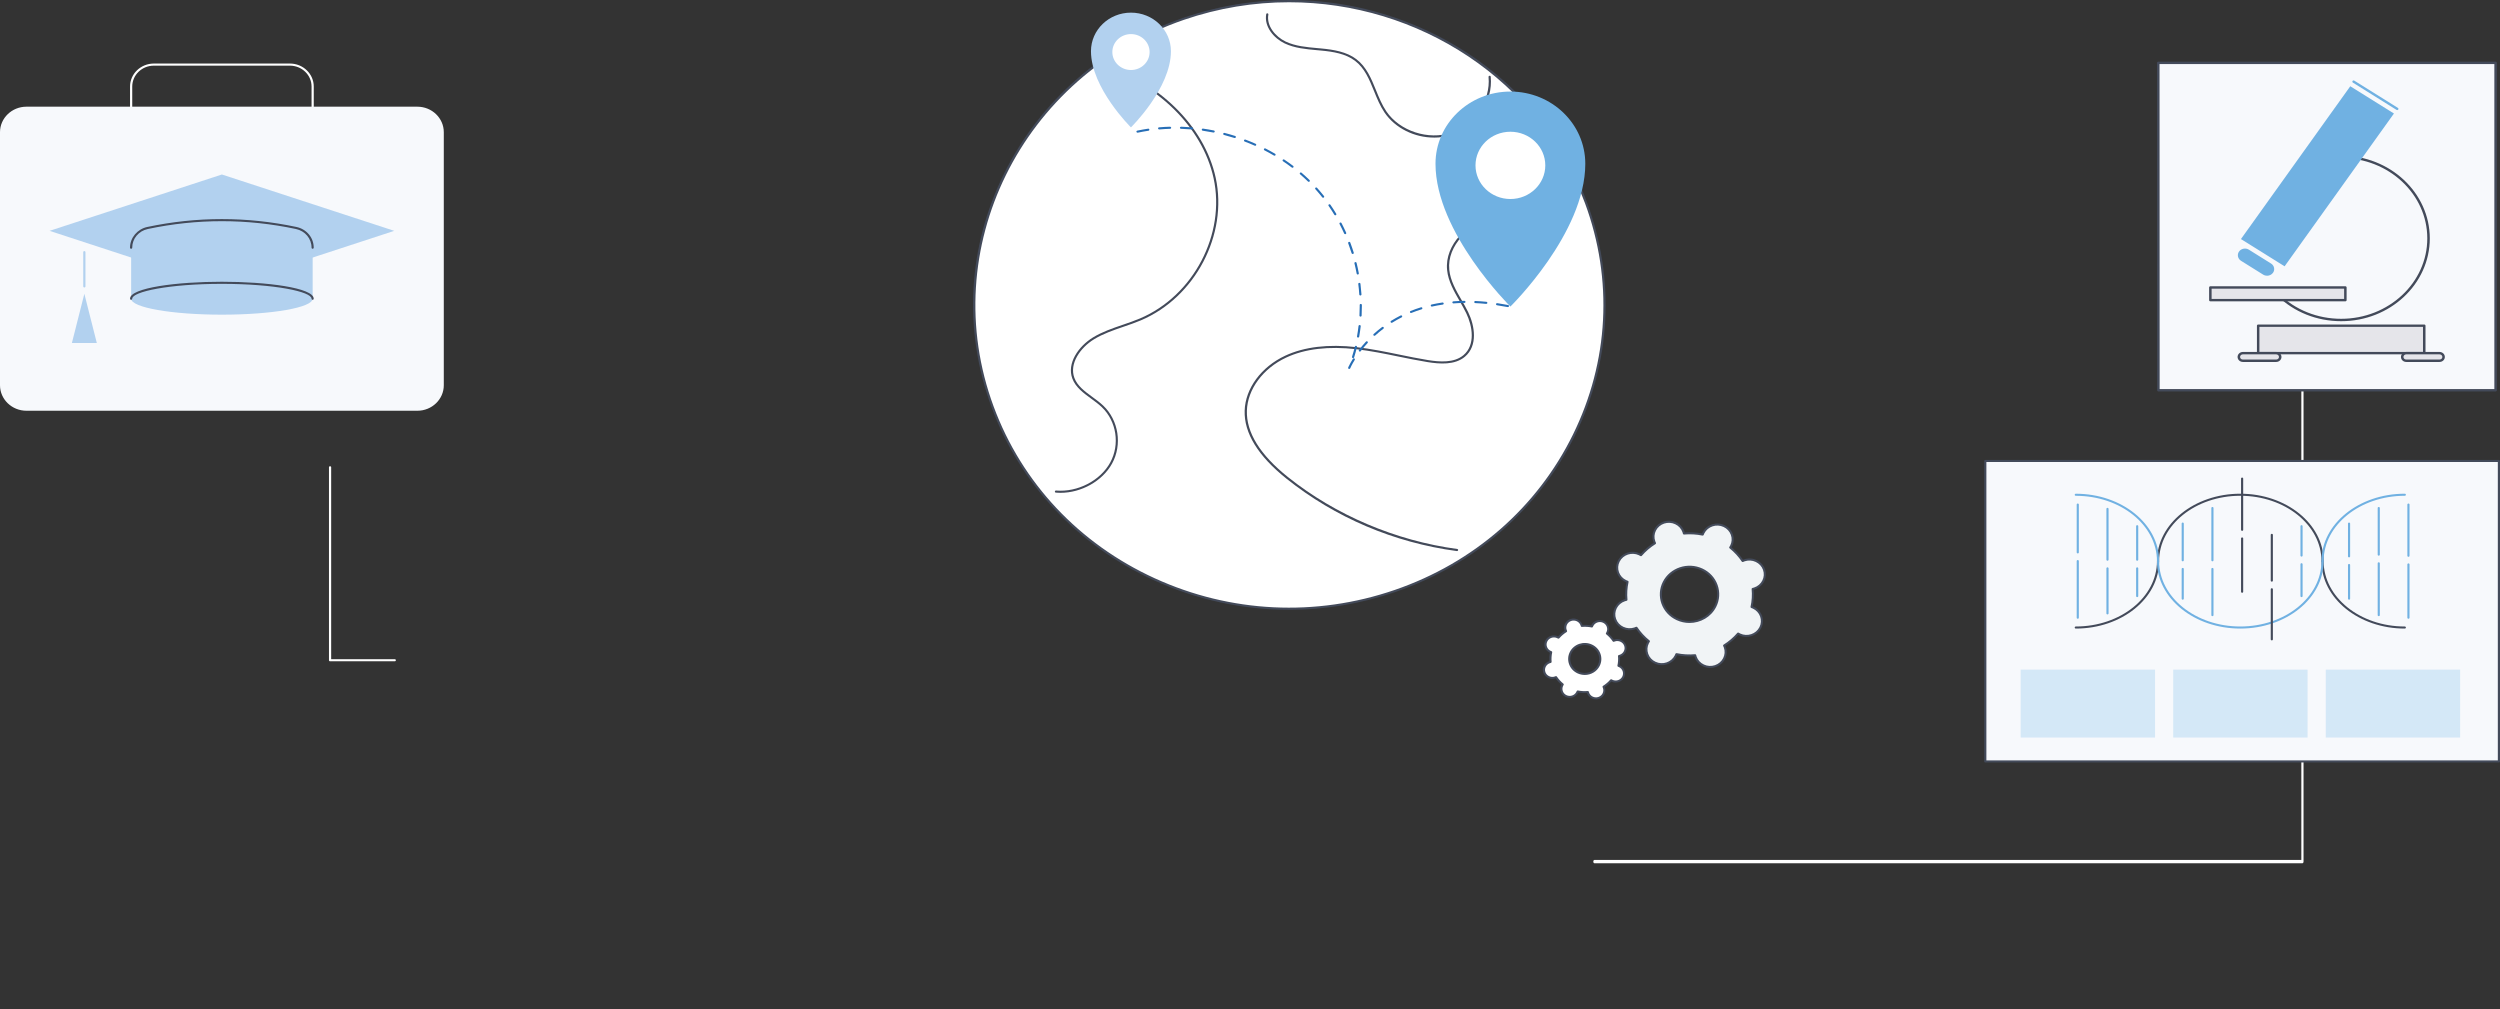<svg xmlns="http://www.w3.org/2000/svg" width="1048" height="423" viewBox="0 0 1048 423" fill="none"><rect x="0" y="0" width="1048" height="423" fill="#333333" stroke="none"/><g clip-path="url(#clip0_244_511)"><path d="M965.181 361.875H668.375C668.119 361.875 667.914 361.569 667.914 361.184C667.914 360.799 668.119 360.493 668.375 360.493H964.72V120.247C964.72 119.862 964.925 119.556 965.181 119.556C965.437 119.556 965.642 119.862 965.642 120.247V361.184C965.642 361.569 965.437 361.875 965.181 361.875Z" fill="white"></path><path d="M131.067 56.97H54.974C54.718 56.97 54.514 56.773 54.514 56.526V36.266C54.514 30.957 58.998 26.635 64.505 26.635H121.536C127.044 26.635 131.528 30.957 131.528 36.266V56.526C131.528 56.773 131.323 56.97 131.067 56.97ZM55.435 56.082H130.607V36.266C130.607 31.441 126.532 27.523 121.536 27.523H64.505C59.499 27.523 55.435 31.451 55.435 36.266V56.082Z" fill="white"></path><path d="M174.954 45.168H11.087C5.218 45.168 0.461 49.754 0.461 55.411V161.497C0.461 167.154 5.218 171.74 11.087 171.74H174.954C180.822 171.74 185.58 167.154 185.58 161.497V55.411C185.58 49.754 180.822 45.168 174.954 45.168Z" fill="#F7F9FC"></path><path d="M174.953 172.184H11.087C4.975 172.184 0 167.388 0 161.497V55.411C0 49.52 4.975 44.724 11.087 44.724H174.953C181.065 44.724 186.04 49.52 186.04 55.411V161.497C186.04 167.388 181.065 172.184 174.953 172.184ZM11.087 45.612C5.477 45.612 0.921 50.013 0.921 55.411V161.497C0.921 166.905 5.487 171.296 11.087 171.296H174.953C180.563 171.296 185.119 166.895 185.119 161.497V55.411C185.119 50.003 180.553 45.612 174.953 45.612H11.087Z" fill="#F7F9FC"></path><path d="M165.269 96.77L93.015 120.405L20.771 96.77L93.015 73.145L165.269 96.77Z" fill="#B2D1EF"></path><path d="M131.068 125.23H54.975V103.836C54.975 99.859 57.851 96.424 61.874 95.576C82.635 91.164 103.407 91.164 124.168 95.576C128.191 96.434 131.068 99.868 131.068 103.836V125.23Z" fill="#B2D1EF"></path><path d="M131.068 104.28C130.812 104.28 130.607 104.082 130.607 103.836C130.607 100.046 127.915 96.819 124.066 96C103.468 91.628 82.574 91.628 61.967 96C58.118 96.819 55.425 100.036 55.425 103.836C55.425 104.082 55.221 104.28 54.965 104.28C54.709 104.28 54.504 104.082 54.504 103.836C54.504 99.691 57.555 96.03 61.762 95.141C82.492 90.74 103.52 90.74 124.25 95.141C128.529 96.049 131.508 99.622 131.508 103.836C131.508 104.082 131.303 104.28 131.047 104.28H131.068Z" fill="#434A5A"></path><path d="M93.016 131.911C114.026 131.911 131.057 128.92 131.057 125.23C131.057 121.54 114.026 118.549 93.016 118.549C72.006 118.549 54.975 121.54 54.975 125.23C54.975 128.92 72.006 131.911 93.016 131.911Z" fill="#B2D1EF"></path><path d="M131.068 125.674C130.812 125.674 130.607 125.477 130.607 125.23C130.607 122.28 115.169 118.993 93.016 118.993C70.863 118.993 55.425 122.28 55.425 125.23C55.425 125.477 55.221 125.674 54.965 125.674C54.709 125.674 54.504 125.477 54.504 125.23C54.504 120.602 74.344 118.105 93.006 118.105C111.668 118.105 131.508 120.602 131.508 125.23C131.508 125.477 131.303 125.674 131.047 125.674H131.068Z" fill="#434A5A"></path><path d="M35.359 120.503C35.103 120.503 34.898 120.306 34.898 120.059V105.701C34.898 105.454 35.103 105.257 35.359 105.257C35.615 105.257 35.82 105.454 35.82 105.701V120.059C35.82 120.306 35.615 120.503 35.359 120.503Z" fill="#B2D1EF"></path><path d="M40.581 143.773H30.139L35.36 123.158L40.581 143.773Z" fill="#B2D1EF"></path><path d="M633.871 217.819C685.444 168.104 685.444 87.5 633.871 37.786C582.299 -11.929 498.683 -11.929 447.111 37.786C395.538 87.5 395.538 168.104 447.111 217.819C498.683 267.534 582.299 267.534 633.871 217.819Z" fill="white"></path><path d="M540.4 255.622C521.01 255.622 501.703 251.467 483.665 243.217C451.684 228.582 427.535 202.826 415.66 170.684C403.785 138.543 405.596 103.865 420.778 73.036C435.96 42.207 462.679 18.928 496.021 7.48C529.364 -3.967 565.337 -2.22 597.318 12.415C629.299 27.049 653.449 52.806 665.324 84.947C677.199 117.089 675.387 151.766 660.205 182.595C645.023 213.424 618.304 236.704 584.962 248.151C570.425 253.145 555.387 255.622 540.4 255.622ZM540.369 0.947C525.74 0.947 510.886 3.316 496.329 8.309C427.975 31.786 392.165 104.487 416.52 170.378C428.313 202.303 452.298 227.882 484.054 242.408C515.81 256.934 551.538 258.681 584.645 247.312C617.762 235.944 644.297 212.822 659.366 182.211C674.435 151.599 676.247 117.158 664.454 85.243C645.29 33.375 594.472 0.947 540.369 0.947Z" fill="#434A5A"></path><path d="M444.59 206.605C443.935 206.605 443.28 206.576 442.624 206.516C442.368 206.497 442.184 206.28 442.205 206.033C442.225 205.786 442.45 205.609 442.706 205.628C451.715 206.408 461.256 201.484 465.402 193.895C469.538 186.336 468.054 176.566 461.87 170.674C460.529 169.391 458.932 168.227 457.397 167.102C454.192 164.763 450.886 162.336 449.524 158.694C447.149 152.319 452.063 145.204 458.144 141.474C462.003 139.105 466.385 137.615 470.623 136.164C473.039 135.336 475.537 134.487 477.902 133.48C500.301 123.977 513.844 98.161 508.736 74.704C504.047 53.201 484.883 34.49 459.895 27.04C459.649 26.97 459.516 26.724 459.587 26.487C459.659 26.25 459.915 26.122 460.161 26.191C485.457 33.74 504.866 52.707 509.627 74.516C514.827 98.368 501.048 124.628 478.26 134.289C475.865 135.306 473.356 136.164 470.92 136.993C466.733 138.424 462.392 139.914 458.625 142.224C452.851 145.766 448.163 152.447 450.374 158.398C451.643 161.793 454.694 164.033 457.929 166.401C459.495 167.546 461.103 168.73 462.495 170.053C468.954 176.211 470.51 186.414 466.19 194.309C462.177 201.641 453.312 206.595 444.569 206.595L444.59 206.605Z" fill="#434A5A"></path><path d="M610.76 231.01C610.76 231.01 610.719 231.01 610.699 231.01C584.409 227.487 559.717 216.987 539.284 200.655C527.368 191.132 521.471 181.549 521.758 172.155C522.034 162.839 528.709 153.789 538.762 149.102C546.757 145.372 556.841 144.168 568.736 145.53C574.705 146.211 580.673 147.434 586.447 148.618C590.419 149.437 594.524 150.276 598.588 150.937C603.461 151.727 609.552 152.201 613.493 148.875C618.581 144.572 617.271 136.678 614.609 131.22C613.78 129.523 612.807 127.826 611.866 126.187C609.521 122.112 607.095 117.908 606.624 113.201C605.539 102.434 615.479 93.118 625.716 90.316C636.445 87.385 647.921 89.487 658.045 91.342C658.291 91.391 658.455 91.618 658.414 91.855C658.363 92.092 658.127 92.25 657.882 92.21C647.86 90.375 636.486 88.293 625.972 91.165C616.104 93.859 606.501 102.809 607.545 113.112C607.996 117.632 610.371 121.766 612.674 125.753C613.626 127.401 614.609 129.109 615.449 130.836C618.254 136.569 619.574 144.908 614.108 149.526C609.88 153.099 603.512 152.615 598.445 151.796C594.36 151.135 590.245 150.286 586.262 149.477C580.509 148.293 574.561 147.079 568.644 146.398C556.933 145.056 547.013 146.23 539.182 149.891C529.436 154.441 522.966 163.184 522.7 172.174C522.423 181.283 528.207 190.628 539.898 199.974C559.912 215.97 585.116 226.678 610.862 230.132C611.118 230.161 611.292 230.388 611.251 230.635C611.221 230.852 611.026 231.02 610.801 231.02L610.76 231.01Z" fill="#434A5A"></path><path d="M601.075 57.671C592.967 57.671 584.88 53.773 580.386 47.151C578.513 44.388 577.223 41.211 575.974 38.141C573.967 33.217 572.073 28.559 567.989 25.47C564.078 22.51 558.827 21.661 553.728 21.188C553.186 21.138 552.643 21.089 552.101 21.04C547.504 20.625 542.754 20.201 538.557 18.217C533.991 16.056 529.855 11.141 530.797 5.941C530.838 5.704 531.084 5.536 531.329 5.586C531.575 5.625 531.749 5.862 531.698 6.099C530.828 10.865 534.697 15.405 538.956 17.428C543 19.342 547.668 19.757 552.183 20.161C552.725 20.21 553.268 20.26 553.81 20.309C559.052 20.803 564.457 21.681 568.552 24.78C572.841 28.016 574.868 33.01 576.823 37.826C578.052 40.855 579.332 43.993 581.154 46.678C586.764 54.947 598.751 58.875 608.426 55.618C618.11 52.362 624.948 42.099 623.996 32.25C623.976 32.003 624.16 31.786 624.416 31.766C624.662 31.747 624.897 31.924 624.918 32.171C625.921 42.572 618.97 53.013 608.743 56.457C606.266 57.296 603.676 57.691 601.086 57.691L601.075 57.671Z" fill="#434A5A"></path><path d="M654.126 74.2C656.918 63.042 649.798 51.815 638.223 49.124C626.648 46.433 615.001 53.297 612.209 64.455C609.417 75.613 616.538 86.84 628.113 89.531C639.688 92.222 651.334 85.358 654.126 74.2Z" fill="white"></path><path d="M601.762 68.645C601.762 97.52 633.159 128.497 633.159 128.497C633.159 128.497 664.557 97.796 664.557 68.645C664.557 51.928 650.501 38.378 633.159 38.378C615.817 38.378 601.762 51.928 601.762 68.645ZM618.53 69.326C618.53 61.539 625.082 55.224 633.159 55.224C641.236 55.224 647.788 61.539 647.788 69.326C647.788 77.112 641.236 83.428 633.159 83.428C625.082 83.428 618.53 77.112 618.53 69.326Z" fill="#70B1E2"></path><path d="M565.593 154.678C565.542 154.678 565.48 154.668 565.429 154.648C565.194 154.559 565.081 154.303 565.163 154.076L565.306 153.711C565.327 153.661 565.358 153.612 565.388 153.572C565.675 152.97 566.238 151.865 567.129 150.414C567.262 150.207 567.538 150.138 567.753 150.257C567.968 150.385 568.04 150.651 567.917 150.859C566.607 152.98 566.013 154.382 566.013 154.391C565.941 154.559 565.767 154.668 565.583 154.668L565.593 154.678ZM567.211 150.118C567.211 150.118 567.118 150.118 567.077 150.099C566.832 150.03 566.699 149.783 566.77 149.546C567.211 148.155 567.61 146.724 567.958 145.303C568.019 145.066 568.265 144.918 568.511 144.977C568.756 145.036 568.91 145.273 568.848 145.51C568.49 146.951 568.091 148.401 567.651 149.812C567.589 150 567.405 150.128 567.211 150.128V150.118ZM570.067 147.395C569.975 147.395 569.872 147.365 569.79 147.306C569.586 147.158 569.545 146.882 569.688 146.684C570.599 145.49 571.582 144.326 572.606 143.211C572.769 143.023 573.066 143.013 573.25 143.171C573.445 143.329 573.455 143.615 573.291 143.793C572.288 144.888 571.316 146.033 570.425 147.207C570.333 147.326 570.2 147.385 570.056 147.385L570.067 147.395ZM569.319 141.513C569.319 141.513 569.268 141.513 569.237 141.513C568.992 141.474 568.818 141.247 568.859 141C569.115 139.569 569.33 138.099 569.493 136.648C569.524 136.401 569.76 136.234 570.005 136.253C570.261 136.283 570.435 136.5 570.415 136.747C570.241 138.217 570.026 139.707 569.77 141.158C569.729 141.375 569.534 141.523 569.319 141.523V141.513ZM576.158 140.773C576.035 140.773 575.912 140.724 575.82 140.635C575.646 140.457 575.656 140.181 575.84 140.013C576.956 138.997 578.144 138.02 579.352 137.102C579.546 136.954 579.843 136.984 579.997 137.181C580.15 137.368 580.12 137.655 579.915 137.803C578.727 138.701 577.56 139.658 576.465 140.664C576.373 140.743 576.26 140.783 576.148 140.783L576.158 140.773ZM583.385 135.326C583.232 135.326 583.088 135.257 582.996 135.118C582.863 134.911 582.925 134.635 583.129 134.507C584.419 133.707 585.771 132.947 587.132 132.257C587.357 132.148 587.634 132.227 587.757 132.444C587.869 132.661 587.787 132.928 587.562 133.046C586.221 133.727 584.9 134.467 583.631 135.257C583.559 135.306 583.467 135.326 583.385 135.326ZM570.333 132.72H570.312C570.056 132.711 569.862 132.503 569.882 132.257C569.954 130.964 569.985 129.651 569.985 128.349V127.855C569.985 127.609 570.19 127.411 570.435 127.411C570.691 127.411 570.896 127.609 570.896 127.855V128.349C570.896 129.661 570.865 130.993 570.794 132.306C570.783 132.543 570.579 132.73 570.333 132.73V132.72ZM591.503 131.22C591.319 131.22 591.155 131.122 591.084 130.944C590.981 130.717 591.094 130.461 591.329 130.362C592.742 129.799 594.196 129.276 595.67 128.822C595.905 128.743 596.172 128.872 596.243 129.109C596.315 129.345 596.182 129.592 595.946 129.661C594.503 130.105 593.059 130.618 591.677 131.171C591.616 131.191 591.565 131.201 591.503 131.201V131.22ZM632.124 128.734C632.124 128.734 632.063 128.734 632.032 128.734C630.527 128.437 629.012 128.181 627.528 127.964C627.282 127.924 627.108 127.697 627.139 127.461C627.17 127.224 627.405 127.056 627.661 127.086C629.156 127.303 630.681 127.569 632.206 127.865C632.452 127.914 632.616 128.151 632.565 128.388C632.524 128.595 632.329 128.743 632.114 128.743L632.124 128.734ZM600.236 128.526C600.031 128.526 599.836 128.388 599.785 128.181C599.724 127.944 599.877 127.707 600.133 127.648C601.607 127.322 603.143 127.036 604.668 126.809C604.914 126.77 605.149 126.937 605.19 127.184C605.231 127.421 605.057 127.648 604.801 127.687C603.286 127.905 601.781 128.181 600.328 128.507C600.297 128.507 600.256 128.516 600.225 128.516L600.236 128.526ZM623.054 127.391C623.054 127.391 623.024 127.391 623.003 127.391C621.468 127.243 619.942 127.125 618.448 127.066C618.192 127.056 617.997 126.849 618.007 126.602C618.018 126.355 618.233 126.158 618.489 126.178C619.993 126.247 621.549 126.355 623.095 126.513C623.351 126.543 623.535 126.76 623.505 126.997C623.484 127.224 623.28 127.391 623.044 127.391H623.054ZM609.296 127.194C609.06 127.194 608.855 127.016 608.835 126.789C608.814 126.543 608.999 126.336 609.255 126.316C610.759 126.197 612.316 126.128 613.872 126.109C614.117 126.109 614.332 126.306 614.332 126.543C614.332 126.789 614.138 126.987 613.882 126.987C612.346 127.007 610.821 127.076 609.326 127.184C609.316 127.184 609.306 127.184 609.285 127.184L609.296 127.194ZM570.271 123.868C570.036 123.868 569.831 123.691 569.811 123.454C569.719 121.993 569.575 120.523 569.391 119.072C569.36 118.826 569.545 118.609 569.79 118.579C570.046 118.549 570.271 118.727 570.302 118.964C570.486 120.434 570.63 121.924 570.732 123.395C570.753 123.641 570.558 123.849 570.302 123.868C570.292 123.868 570.282 123.868 570.271 123.868ZM569.166 115.086C568.951 115.086 568.756 114.937 568.715 114.72C568.449 113.28 568.132 111.829 567.784 110.408C567.722 110.171 567.876 109.934 568.122 109.875C568.367 109.816 568.613 109.964 568.674 110.201C569.033 111.632 569.35 113.102 569.616 114.562C569.657 114.799 569.493 115.036 569.248 115.076C569.217 115.076 569.197 115.076 569.166 115.076V115.086ZM567.037 106.47C566.842 106.47 566.658 106.342 566.596 106.155C566.156 104.753 565.675 103.352 565.163 101.98C565.081 101.753 565.204 101.497 565.44 101.408C565.675 101.319 565.941 101.447 566.033 101.674C566.555 103.066 567.047 104.487 567.487 105.898C567.559 106.135 567.425 106.382 567.18 106.451C567.139 106.461 567.088 106.47 567.047 106.47H567.037ZM563.894 98.161C563.72 98.161 563.546 98.062 563.474 97.895C562.87 96.553 562.225 95.21 561.539 93.908C561.427 93.691 561.519 93.424 561.744 93.316C561.969 93.207 562.246 93.296 562.358 93.513C563.044 94.826 563.699 96.188 564.313 97.549C564.416 97.776 564.313 98.033 564.078 98.132C564.017 98.151 563.955 98.171 563.894 98.171V98.161ZM559.758 90.257C559.604 90.257 559.451 90.178 559.359 90.04C558.591 88.776 557.782 87.513 556.943 86.309C556.799 86.102 556.861 85.835 557.065 85.697C557.28 85.559 557.557 85.618 557.7 85.816C558.55 87.04 559.369 88.312 560.147 89.595C560.27 89.803 560.198 90.079 559.983 90.197C559.911 90.237 559.83 90.257 559.748 90.257H559.758ZM554.66 82.905C554.516 82.905 554.383 82.845 554.291 82.727C553.411 81.612 552.49 80.516 551.548 79.46L551.415 79.312C551.251 79.125 551.271 78.849 551.456 78.691C551.65 78.533 551.937 78.553 552.1 78.73L552.234 78.878C553.186 79.944 554.127 81.059 555.018 82.184C555.172 82.382 555.131 82.658 554.926 82.806C554.844 82.865 554.742 82.895 554.65 82.895L554.66 82.905ZM548.64 76.224C548.517 76.224 548.405 76.184 548.313 76.095C547.258 75.059 546.142 74.043 545.006 73.066C544.822 72.898 544.801 72.622 544.965 72.444C545.139 72.257 545.426 72.247 545.61 72.405C546.757 73.391 547.883 74.428 548.958 75.474C549.132 75.651 549.132 75.928 548.958 76.095C548.866 76.184 548.753 76.224 548.63 76.224H548.64ZM541.802 70.322C541.7 70.322 541.607 70.293 541.515 70.224C540.328 69.326 539.099 68.438 537.85 67.609C537.646 67.47 537.594 67.194 537.738 66.997C537.881 66.799 538.168 66.75 538.372 66.888C539.632 67.737 540.881 68.625 542.089 69.543C542.283 69.691 542.324 69.977 542.16 70.165C542.068 70.273 541.935 70.332 541.802 70.332V70.322ZM534.257 65.27C534.175 65.27 534.093 65.25 534.022 65.201C532.732 64.441 531.401 63.701 530.06 63.02C529.835 62.901 529.753 62.635 529.876 62.418C529.998 62.201 530.275 62.122 530.5 62.24C531.851 62.941 533.203 63.681 534.513 64.451C534.728 64.579 534.8 64.855 534.667 65.062C534.585 65.201 534.431 65.27 534.278 65.27H534.257ZM526.159 61.105C526.098 61.105 526.026 61.095 525.965 61.066C524.593 60.454 523.18 59.872 521.768 59.339C521.532 59.25 521.42 58.993 521.512 58.766C521.604 58.539 521.87 58.431 522.106 58.52C523.539 59.062 524.962 59.655 526.354 60.276C526.579 60.375 526.682 60.641 526.579 60.868C526.497 61.026 526.333 61.125 526.159 61.125V61.105ZM517.622 57.858C517.622 57.858 517.53 57.858 517.478 57.839C516.045 57.385 514.571 56.961 513.107 56.576C512.861 56.516 512.718 56.27 512.779 56.033C512.841 55.796 513.097 55.658 513.343 55.717C514.827 56.102 516.311 56.526 517.765 56.99C518.011 57.069 518.134 57.316 518.062 57.553C518 57.74 517.816 57.858 517.622 57.858ZM476.847 55.628C476.632 55.628 476.448 55.49 476.397 55.283C476.345 55.046 476.499 54.809 476.745 54.76C478.229 54.444 479.765 54.168 481.29 53.941C481.546 53.901 481.771 54.069 481.812 54.306C481.853 54.543 481.679 54.77 481.433 54.809C479.928 55.036 478.424 55.312 476.949 55.618C476.919 55.618 476.878 55.628 476.847 55.628ZM508.756 55.559C508.756 55.559 508.695 55.559 508.664 55.559C507.18 55.263 505.665 55.007 504.17 54.789C503.924 54.75 503.75 54.533 503.781 54.286C503.822 54.049 504.057 53.882 504.303 53.911C505.818 54.128 507.354 54.395 508.848 54.691C509.094 54.74 509.258 54.977 509.207 55.214C509.166 55.421 508.971 55.569 508.756 55.569V55.559ZM485.917 54.266C485.682 54.266 485.487 54.099 485.456 53.862C485.436 53.615 485.62 53.398 485.876 53.378C487.391 53.24 488.947 53.151 490.483 53.112C490.729 53.122 490.944 53.299 490.954 53.546C490.954 53.793 490.759 53.99 490.503 54C488.978 54.039 487.453 54.138 485.948 54.266C485.938 54.266 485.917 54.266 485.907 54.266H485.917ZM499.676 54.266C499.676 54.266 499.645 54.266 499.635 54.266C498.12 54.138 496.584 54.049 495.079 54C494.823 54 494.629 53.793 494.629 53.546C494.629 53.299 494.854 53.132 495.1 53.112C496.625 53.161 498.181 53.25 499.707 53.378C499.963 53.398 500.147 53.615 500.126 53.862C500.106 54.089 499.901 54.266 499.666 54.266H499.676Z" fill="#276EB6"></path><path d="M485.479 23.612C486.498 17.565 482.238 11.867 475.965 10.886C469.692 9.904 463.782 14.011 462.764 20.057C461.745 26.104 466.005 31.802 472.278 32.783C478.551 33.765 484.461 29.659 485.479 23.612Z" fill="white"></path><path d="M457.336 21.454C457.336 36.868 474.094 53.398 474.094 53.398C474.094 53.398 490.852 37.016 490.852 21.454C490.852 12.533 483.349 5.299 474.094 5.299C464.84 5.299 457.336 12.533 457.336 21.454ZM466.293 21.819C466.293 17.664 469.795 14.289 474.104 14.289C478.414 14.289 481.915 17.664 481.915 21.819C481.915 25.974 478.414 29.349 474.104 29.349C469.795 29.349 466.293 25.974 466.293 21.819Z" fill="#B2D1EF"></path><path d="M165.473 277.214H138.365C138.109 277.214 137.904 277.016 137.904 276.77V195.888C137.904 195.641 138.109 195.444 138.365 195.444C138.621 195.444 138.826 195.641 138.826 195.888V276.326H165.483C165.739 276.326 165.944 276.523 165.944 276.77C165.944 277.016 165.739 277.214 165.483 277.214H165.473Z" fill="white"></path><path d="M702.445 274.905C702.558 274.678 702.66 274.441 702.742 274.204C705.363 274.737 708.004 274.885 710.604 274.658C710.655 274.905 710.727 275.151 710.809 275.388C711.976 278.645 715.661 280.372 719.029 279.237C722.407 278.112 724.199 274.559 723.032 271.303C722.95 271.056 722.837 270.829 722.725 270.602C724.905 269.23 726.902 267.543 728.611 265.559C728.826 265.697 729.051 265.826 729.297 265.934C732.512 267.434 736.381 266.151 737.937 263.053C739.504 259.954 738.162 256.224 734.948 254.714C734.713 254.605 734.467 254.507 734.221 254.428C734.774 251.901 734.928 249.355 734.692 246.849C734.948 246.799 735.204 246.73 735.45 246.651C738.828 245.526 740.619 241.974 739.452 238.717C738.285 235.461 734.6 233.734 731.232 234.868C730.976 234.957 730.741 235.056 730.505 235.164C729.082 233.062 727.332 231.138 725.284 229.49C725.427 229.283 725.56 229.066 725.673 228.829C727.239 225.73 725.898 222 722.684 220.49C719.469 218.99 715.6 220.273 714.044 223.372C713.931 223.599 713.829 223.836 713.747 224.072C711.126 223.539 708.485 223.391 705.885 223.618C705.833 223.372 705.762 223.125 705.68 222.888C704.513 219.632 700.827 217.905 697.459 219.039C694.081 220.164 692.29 223.717 693.457 226.974C693.539 227.22 693.651 227.447 693.764 227.674C691.583 229.046 689.587 230.734 687.877 232.717C687.662 232.579 687.437 232.451 687.192 232.342C683.977 230.842 680.107 232.125 678.551 235.224C676.985 238.322 678.326 242.053 681.541 243.562C681.776 243.671 682.022 243.77 682.268 243.849C681.715 246.375 681.561 248.921 681.797 251.428C681.541 251.477 681.285 251.546 681.039 251.625C677.661 252.75 675.869 256.303 677.036 259.559C678.203 262.816 681.889 264.543 685.257 263.408C685.513 263.319 685.748 263.22 685.984 263.112C687.407 265.214 689.157 267.138 691.205 268.786C691.061 268.993 690.928 269.211 690.816 269.447C689.249 272.546 690.59 276.276 693.805 277.786C697.019 279.286 700.889 278.003 702.445 274.905ZM697.449 244.086C700.346 238.332 707.543 235.934 713.501 238.727C719.469 241.52 721.947 248.447 719.05 254.201C716.153 259.954 708.956 262.352 702.998 259.559C697.03 256.766 694.552 249.839 697.449 244.086Z" fill="#F1F4F6"></path><path d="M716.909 280.007C715.875 280.007 714.852 279.78 713.9 279.335C712.241 278.556 710.992 277.204 710.399 275.526C710.347 275.398 710.306 275.25 710.265 275.102C707.839 275.28 705.413 275.141 703.028 274.687C702.966 274.836 702.905 274.964 702.843 275.092C701.175 278.398 697.039 279.78 693.62 278.171C691.961 277.391 690.712 276.039 690.119 274.362C689.515 272.684 689.627 270.878 690.436 269.28C690.497 269.151 690.569 269.023 690.651 268.895C688.808 267.365 687.191 265.609 685.84 263.664C685.696 263.724 685.553 263.783 685.42 263.822C683.679 264.405 681.806 264.296 680.148 263.516C678.489 262.737 677.24 261.385 676.647 259.707C675.408 256.243 677.322 252.444 680.915 251.24C681.059 251.191 681.202 251.151 681.356 251.112C681.171 248.773 681.315 246.434 681.796 244.125C681.653 244.066 681.509 244.007 681.376 243.947C679.718 243.168 678.469 241.816 677.875 240.138C677.271 238.46 677.384 236.655 678.192 235.056C679.861 231.75 683.997 230.368 687.416 231.977C687.549 232.036 687.682 232.105 687.815 232.184C689.402 230.398 691.224 228.839 693.241 227.536C693.18 227.398 693.118 227.26 693.077 227.132C691.839 223.668 693.753 219.868 697.346 218.664C699.086 218.082 700.96 218.191 702.618 218.97C704.277 219.75 705.526 221.102 706.119 222.78C706.171 222.908 706.212 223.056 706.252 223.204C708.679 223.026 711.105 223.164 713.49 223.618C713.552 223.48 713.613 223.342 713.674 223.214C715.343 219.908 719.479 218.526 722.898 220.135C724.557 220.914 725.805 222.266 726.399 223.944C727.003 225.622 726.891 227.428 726.082 229.026C726.02 229.155 725.949 229.283 725.867 229.411C727.71 230.941 729.327 232.697 730.678 234.641C730.822 234.582 730.965 234.533 731.098 234.484C732.838 233.901 734.712 234.01 736.37 234.789C738.029 235.569 739.278 236.921 739.871 238.599C741.11 242.062 739.196 245.862 735.602 247.066C735.459 247.115 735.316 247.155 735.162 247.194C735.347 249.533 735.203 251.872 734.722 254.181C734.876 254.24 735.009 254.299 735.142 254.359C736.8 255.138 738.049 256.49 738.643 258.168C739.247 259.845 739.134 261.651 738.326 263.25C736.657 266.556 732.521 267.928 729.102 266.329C728.969 266.27 728.836 266.201 728.703 266.122C727.116 267.908 725.294 269.467 723.277 270.77C723.338 270.908 723.389 271.046 723.441 271.174C724.679 274.638 722.765 278.437 719.172 279.641C718.435 279.888 717.667 280.007 716.909 280.007ZM710.603 274.234C710.808 274.234 710.982 274.372 711.033 274.569C711.095 274.826 711.156 275.053 711.228 275.25C711.75 276.72 712.845 277.905 714.289 278.576C715.742 279.257 717.37 279.345 718.895 278.842C722.038 277.796 723.717 274.47 722.632 271.441C722.56 271.243 722.468 271.036 722.345 270.789C722.253 270.602 722.315 270.365 722.499 270.257C724.679 268.895 726.624 267.227 728.293 265.303C728.436 265.135 728.682 265.105 728.866 265.224C729.102 265.372 729.307 265.48 729.501 265.579C732.49 266.98 736.104 265.776 737.568 262.885C738.274 261.484 738.366 259.905 737.844 258.444C737.322 256.974 736.227 255.789 734.783 255.118C734.589 255.03 734.364 254.941 734.108 254.852C733.903 254.783 733.78 254.576 733.821 254.368C734.364 251.921 734.517 249.405 734.282 246.918C734.261 246.711 734.405 246.513 734.62 246.474C734.886 246.414 735.111 246.355 735.326 246.286C738.469 245.24 740.148 241.914 739.052 238.885C738.53 237.414 737.435 236.23 735.991 235.559C734.538 234.878 732.91 234.789 731.385 235.293C731.17 235.362 730.955 235.451 730.709 235.569C730.515 235.658 730.269 235.599 730.156 235.421C728.744 233.319 727.013 231.444 725.017 229.835C724.843 229.697 724.812 229.46 724.935 229.283C725.079 229.066 725.201 228.859 725.304 228.671C726.01 227.27 726.102 225.691 725.58 224.23C725.058 222.76 723.963 221.576 722.519 220.905C719.53 219.503 715.916 220.707 714.452 223.599C714.35 223.786 714.268 224.003 714.176 224.25C714.104 224.447 713.889 224.566 713.674 224.526C711.125 224.003 708.535 223.855 705.945 224.082C705.73 224.102 705.526 223.964 705.485 223.757C705.423 223.5 705.362 223.273 705.29 223.076C704.768 221.605 703.673 220.421 702.229 219.75C700.786 219.069 699.148 218.98 697.623 219.484C694.48 220.53 692.801 223.855 693.886 226.885C693.958 227.082 694.05 227.299 694.173 227.536C694.265 227.724 694.203 227.96 694.019 228.069C691.839 229.431 689.893 231.099 688.225 233.023C688.082 233.191 687.836 233.22 687.651 233.102C687.426 232.964 687.211 232.845 687.017 232.747C684.028 231.345 680.414 232.549 678.95 235.441C678.244 236.842 678.151 238.421 678.674 239.882C679.196 241.352 680.291 242.536 681.734 243.207C681.929 243.296 682.154 243.385 682.41 243.474C682.615 243.543 682.738 243.75 682.697 243.957C682.154 246.414 682.001 248.921 682.236 251.408C682.257 251.615 682.113 251.812 681.898 251.852C681.632 251.911 681.407 251.97 681.192 252.039C678.049 253.085 676.37 256.411 677.466 259.441C677.988 260.911 679.083 262.095 680.526 262.766C681.98 263.447 683.608 263.536 685.133 263.033C685.338 262.964 685.553 262.875 685.809 262.757C686.003 262.668 686.249 262.727 686.362 262.905C687.774 265.007 689.504 266.882 691.501 268.49C691.675 268.628 691.705 268.865 691.583 269.043C691.439 269.26 691.316 269.467 691.214 269.655C690.508 271.056 690.416 272.635 690.938 274.095C691.46 275.566 692.555 276.75 693.999 277.421C696.988 278.822 700.602 277.618 702.065 274.727C702.158 274.539 702.25 274.322 702.342 274.076C702.414 273.878 702.628 273.76 702.843 273.799C705.382 274.322 707.983 274.47 710.573 274.243C710.583 274.243 710.603 274.243 710.614 274.243L710.603 274.234ZM708.218 261.148C706.396 261.148 704.543 260.763 702.803 259.944C699.813 258.543 697.571 256.105 696.486 253.076C695.401 250.046 695.606 246.789 697.059 243.908C700.059 237.957 707.522 235.46 713.695 238.352C716.684 239.753 718.926 242.191 720.011 245.22C721.096 248.25 720.892 251.507 719.438 254.388C717.288 258.661 712.835 261.148 708.218 261.148ZM708.279 237.987C703.98 237.987 699.844 240.306 697.848 244.273C696.496 246.957 696.302 249.987 697.315 252.799C698.329 255.612 700.407 257.882 703.192 259.184C708.935 261.868 715.875 259.559 718.66 254.023C720.011 251.339 720.206 248.309 719.192 245.497C718.179 242.684 716.101 240.414 713.316 239.112C711.688 238.352 709.969 237.997 708.279 237.997V237.987Z" fill="#434A5A"></path><path d="M661.188 290.22C661.25 290.092 661.301 289.964 661.352 289.836C662.775 290.122 664.208 290.201 665.621 290.082C665.652 290.211 665.682 290.349 665.734 290.477C666.368 292.243 668.365 293.181 670.197 292.569C672.029 291.957 673.002 290.033 672.367 288.266C672.316 288.138 672.265 288.01 672.203 287.891C673.391 287.151 674.466 286.234 675.397 285.158C675.52 285.227 675.643 285.306 675.766 285.365C677.506 286.184 679.605 285.484 680.455 283.796C681.304 282.118 680.577 280.086 678.837 279.276C678.704 279.217 678.571 279.168 678.438 279.118C678.735 277.747 678.817 276.365 678.694 275.003C678.827 274.974 678.97 274.944 679.103 274.895C680.936 274.283 681.908 272.359 681.274 270.592C680.639 268.826 678.643 267.888 676.81 268.5C676.677 268.549 676.544 268.599 676.421 268.658C675.653 267.513 674.701 266.477 673.585 265.579C673.657 265.461 673.739 265.342 673.8 265.224C674.65 263.546 673.923 261.513 672.183 260.704C670.443 259.885 668.344 260.586 667.494 262.273C667.433 262.401 667.382 262.53 667.331 262.658C665.908 262.372 664.474 262.293 663.062 262.411C663.031 262.283 663 262.145 662.949 262.016C662.314 260.25 660.318 259.313 658.486 259.924C656.653 260.536 655.681 262.461 656.315 264.227C656.367 264.355 656.418 264.484 656.479 264.602C655.292 265.342 654.217 266.26 653.285 267.336C653.162 267.266 653.039 267.187 652.917 267.128C651.176 266.309 649.078 267.01 648.228 268.697C647.378 270.375 648.105 272.408 649.845 273.217C649.979 273.276 650.112 273.326 650.245 273.375C649.948 274.747 649.866 276.128 649.989 277.49C649.856 277.52 649.712 277.549 649.579 277.599C647.747 278.211 646.774 280.135 647.409 281.901C648.044 283.668 650.04 284.605 651.872 283.993C652.006 283.944 652.139 283.895 652.261 283.836C653.029 284.98 653.981 286.016 655.097 286.914C655.025 287.033 654.944 287.151 654.882 287.27C654.033 288.947 654.759 290.98 656.5 291.789C658.24 292.609 660.339 291.908 661.188 290.22ZM658.475 273.493C660.052 270.375 663.952 269.072 667.187 270.582C670.422 272.102 671.773 275.862 670.197 278.98C668.62 282.099 664.72 283.401 661.485 281.891C658.25 280.372 656.899 276.612 658.475 273.493Z" fill="white"></path><path d="M669.03 293.171C668.436 293.171 667.853 293.043 667.31 292.786C666.358 292.342 665.652 291.572 665.304 290.605C665.304 290.576 665.283 290.546 665.273 290.516C664.045 290.595 662.816 290.516 661.608 290.309C661.598 290.339 661.577 290.368 661.567 290.398C660.615 292.283 658.25 293.072 656.295 292.155C655.343 291.71 654.637 290.941 654.289 289.974C653.941 289.016 654.012 287.98 654.473 287.062C654.483 287.033 654.504 287.003 654.514 286.984C653.592 286.204 652.773 285.316 652.077 284.339C652.047 284.349 652.016 284.359 651.985 284.368C650.992 284.704 649.917 284.635 648.965 284.201C648.013 283.757 647.307 282.987 646.959 282.02C646.252 280.036 647.348 277.865 649.395 277.184C649.426 277.174 649.457 277.164 649.487 277.155C649.405 275.97 649.487 274.786 649.702 273.622C649.672 273.612 649.641 273.592 649.62 273.582C648.668 273.138 647.962 272.368 647.614 271.401C647.266 270.444 647.338 269.408 647.798 268.49C648.75 266.605 651.115 265.816 653.07 266.734C653.101 266.743 653.132 266.763 653.152 266.773C653.961 265.885 654.882 265.095 655.896 264.424C655.886 264.395 655.875 264.365 655.865 264.335C655.159 262.352 656.254 260.181 658.302 259.5C659.295 259.164 660.369 259.234 661.311 259.678C662.263 260.122 662.97 260.891 663.318 261.859C663.328 261.888 663.338 261.918 663.348 261.947C664.577 261.868 665.805 261.947 667.013 262.155C667.024 262.125 667.044 262.095 667.054 262.066C668.006 260.181 670.371 259.391 672.326 260.309C673.279 260.753 673.985 261.523 674.333 262.49C674.681 263.447 674.609 264.484 674.149 265.401C674.138 265.431 674.118 265.46 674.108 265.48C675.029 266.26 675.848 267.148 676.544 268.125C676.575 268.115 676.606 268.105 676.636 268.095C677.629 267.76 678.704 267.829 679.646 268.273C680.598 268.717 681.304 269.487 681.653 270.454C682.359 272.437 681.264 274.609 679.216 275.289C679.185 275.299 679.155 275.309 679.124 275.319C679.206 276.503 679.124 277.687 678.909 278.852C678.94 278.862 678.97 278.882 678.991 278.891C679.943 279.335 680.649 280.105 680.997 281.072C681.345 282.03 681.274 283.066 680.813 283.984C679.861 285.868 677.496 286.658 675.541 285.74C675.51 285.73 675.48 285.711 675.459 285.701C674.65 286.589 673.729 287.378 672.715 288.049C672.726 288.079 672.736 288.109 672.746 288.138C673.453 290.122 672.357 292.293 670.31 292.984C669.89 293.122 669.45 293.191 669.02 293.191L669.03 293.171ZM665.611 289.658C665.816 289.658 665.99 289.796 666.041 289.993C666.061 290.112 666.102 290.23 666.143 290.339C666.409 291.089 666.962 291.691 667.699 292.036C668.436 292.382 669.276 292.431 670.044 292.174C671.641 291.641 672.501 289.944 671.948 288.405C671.907 288.286 671.856 288.178 671.804 288.069C671.712 287.882 671.774 287.645 671.958 287.536C673.125 286.806 674.169 285.918 675.06 284.882C675.203 284.714 675.449 284.684 675.633 284.803C675.735 284.872 675.838 284.931 675.961 284.98C677.486 285.691 679.329 285.079 680.066 283.609C680.424 282.898 680.475 282.089 680.209 281.339C679.943 280.589 679.39 279.987 678.653 279.641C678.54 279.592 678.428 279.543 678.305 279.503C678.1 279.434 677.977 279.227 678.018 279.02C678.305 277.707 678.387 276.365 678.264 275.033C678.244 274.826 678.387 274.628 678.602 274.589C678.725 274.559 678.848 274.53 678.96 274.49C680.567 273.957 681.417 272.26 680.864 270.72C680.598 269.97 680.045 269.368 679.308 269.023C678.571 268.678 677.732 268.628 676.964 268.885C676.841 268.924 676.728 268.974 676.616 269.023C676.421 269.112 676.176 269.053 676.063 268.875C675.306 267.75 674.384 266.743 673.319 265.885C673.145 265.747 673.115 265.51 673.238 265.332C673.309 265.234 673.371 265.125 673.422 265.016C673.78 264.306 673.831 263.497 673.565 262.757C673.299 262.007 672.746 261.405 672.009 261.059C670.484 260.349 668.641 260.96 667.904 262.431C667.853 262.539 667.802 262.658 667.761 262.766C667.689 262.964 667.474 263.082 667.259 263.043C665.898 262.766 664.505 262.687 663.123 262.806C662.908 262.826 662.704 262.687 662.663 262.48C662.632 262.362 662.601 262.243 662.56 262.135C662.294 261.385 661.741 260.783 661.004 260.437C660.267 260.092 659.428 260.043 658.66 260.299C657.053 260.832 656.203 262.53 656.756 264.069C656.797 264.187 656.848 264.296 656.899 264.405C656.991 264.592 656.93 264.829 656.746 264.937C655.578 265.668 654.534 266.556 653.644 267.592C653.5 267.75 653.255 267.789 653.07 267.681C652.968 267.612 652.855 267.553 652.743 267.503C651.217 266.793 649.375 267.405 648.638 268.875C648.279 269.585 648.228 270.395 648.494 271.145C648.76 271.895 649.313 272.497 650.05 272.842C650.163 272.891 650.276 272.941 650.398 272.98C650.603 273.049 650.726 273.257 650.685 273.464C650.398 274.776 650.317 276.118 650.439 277.451C650.46 277.658 650.317 277.855 650.102 277.895C649.979 277.924 649.856 277.954 649.743 277.993C648.136 278.526 647.286 280.224 647.839 281.763C648.105 282.513 648.658 283.115 649.395 283.46C650.132 283.806 650.972 283.855 651.74 283.599C651.862 283.559 651.975 283.51 652.088 283.46C652.282 283.372 652.528 283.431 652.64 283.609C653.398 284.734 654.319 285.74 655.384 286.599C655.558 286.737 655.589 286.974 655.466 287.151C655.394 287.25 655.333 287.359 655.282 287.467C654.923 288.178 654.872 288.987 655.138 289.727C655.404 290.477 655.957 291.079 656.694 291.424C658.22 292.135 660.062 291.523 660.799 290.053C660.851 289.944 660.902 289.835 660.943 289.717C661.014 289.52 661.229 289.401 661.444 289.441C662.806 289.717 664.198 289.796 665.58 289.678C665.59 289.678 665.611 289.678 665.621 289.678L665.611 289.658ZM664.321 282.937C663.308 282.937 662.274 282.72 661.291 282.266C659.622 281.487 658.363 280.125 657.759 278.428C657.155 276.74 657.268 274.914 658.076 273.306C659.755 269.98 663.922 268.589 667.372 270.207C669.04 270.987 670.299 272.349 670.903 274.046C671.507 275.734 671.395 277.559 670.586 279.168C669.388 281.556 666.901 282.947 664.321 282.947V282.937ZM658.865 273.671C658.158 275.082 658.056 276.671 658.588 278.151C659.121 279.632 660.216 280.826 661.68 281.507C664.7 282.918 668.344 281.704 669.808 278.793C670.514 277.382 670.617 275.793 670.085 274.312C669.552 272.832 668.457 271.638 666.993 270.957C663.973 269.546 660.328 270.76 658.865 273.671Z" fill="#434A5A"></path><path d="M1046.15 26.359H904.803V163.589H1046.15V26.359Z" fill="#F7F9FC"></path><path d="M1046.15 164.092H904.802C904.515 164.092 904.28 163.865 904.28 163.589L904.229 26.358C904.229 26.23 904.28 26.102 904.382 26.003C904.484 25.905 904.607 25.855 904.751 25.855H1046.16C1046.44 25.855 1046.68 26.082 1046.68 26.358V163.589C1046.68 163.865 1046.44 164.092 1046.16 164.092H1046.15ZM905.324 163.086H1045.63V26.852H905.273L905.324 163.086Z" fill="#434A5A"></path><path d="M981.436 134.645C971.209 134.645 961.679 130.836 954.605 123.928C954.4 123.73 954.4 123.414 954.605 123.217C954.809 123.02 955.137 123.02 955.342 123.217C962.221 129.937 971.486 133.638 981.436 133.638C1001.34 133.638 1017.52 118.52 1017.52 99.938C1017.52 81.355 1001.34 66.237 981.436 66.237C981.15 66.237 980.914 66.01 980.914 65.734C980.914 65.457 981.15 65.23 981.436 65.23C1001.91 65.23 1018.57 80.803 1018.57 99.938C1018.57 119.072 1001.91 134.645 981.436 134.645Z" fill="#434A5A"></path><path d="M983.177 120.503H926.586V125.812H983.177V120.503Z" fill="#E5E5EA"></path><path d="M983.178 126.316H926.587C926.3 126.316 926.064 126.089 926.064 125.812V120.503C926.064 120.227 926.3 120 926.587 120H983.178C983.464 120 983.7 120.227 983.7 120.503V125.812C983.7 126.089 983.464 126.316 983.178 126.316ZM927.109 125.309H982.656V121.007H927.109V125.309Z" fill="#434A5A"></path><path d="M1016.24 136.539H946.619V148.036H1016.24V136.539Z" fill="#E5E5EA"></path><path d="M1016.25 148.539H946.63C946.343 148.539 946.107 148.312 946.107 148.036V136.539C946.107 136.263 946.343 136.036 946.63 136.036H1016.25C1016.54 136.036 1016.77 136.263 1016.77 136.539V148.036C1016.77 148.312 1016.54 148.539 1016.25 148.539ZM947.141 147.533H1015.72V137.033H947.141V147.533Z" fill="#434A5A"></path><path d="M1022.65 148.036H1008.71C1007.77 148.036 1007 148.757 1007 149.635C1007 150.523 1007.77 151.234 1008.71 151.234H1022.65C1023.59 151.234 1024.36 150.513 1024.36 149.635C1024.36 148.747 1023.59 148.036 1022.65 148.036Z" fill="#E5E5EA"></path><path d="M1022.65 151.737H1008.71C1007.48 151.737 1006.48 150.789 1006.48 149.635C1006.48 148.48 1007.48 147.533 1008.71 147.533H1022.65C1023.88 147.533 1024.88 148.48 1024.88 149.635C1024.88 150.789 1023.88 151.737 1022.65 151.737ZM1008.71 148.539C1008.05 148.539 1007.52 149.033 1007.52 149.635C1007.52 150.237 1008.05 150.73 1008.71 150.73H1022.65C1023.31 150.73 1023.84 150.237 1023.84 149.635C1023.84 149.033 1023.31 148.539 1022.65 148.539H1008.71Z" fill="#434A5A"></path><path d="M954.164 148.036H940.221C939.279 148.036 938.512 148.757 938.512 149.635C938.512 150.523 939.279 151.234 940.221 151.234H954.164C955.106 151.234 955.874 150.513 955.874 149.635C955.874 148.747 955.106 148.036 954.164 148.036Z" fill="#E5E5EA"></path><path d="M954.165 151.737H940.222C938.993 151.737 937.99 150.789 937.99 149.635C937.99 148.48 938.993 147.533 940.222 147.533H954.165C955.393 147.533 956.397 148.48 956.397 149.635C956.397 150.789 955.393 151.737 954.165 151.737ZM940.222 148.539C939.567 148.539 939.034 149.033 939.034 149.635C939.034 150.237 939.567 150.73 940.222 150.73H954.165C954.82 150.73 955.352 150.237 955.352 149.635C955.352 149.033 954.82 148.539 954.165 148.539H940.222Z" fill="#434A5A"></path><path d="M957.698 111.641L939.404 100.214L985.236 36.158L1003.54 47.586L957.698 111.641Z" fill="#70B1E2"></path><path d="M1004.92 46.145C1004.83 46.145 1004.73 46.115 1004.63 46.066L986.341 34.638C986.095 34.49 986.034 34.174 986.187 33.947C986.341 33.711 986.668 33.651 986.904 33.799L1005.2 45.227C1005.44 45.375 1005.5 45.691 1005.35 45.918C1005.25 46.066 1005.09 46.145 1004.91 46.145H1004.92Z" fill="#70B1E2"></path><path d="M951.729 110.882L942.444 105.079C941.318 104.378 939.793 104.655 939.035 105.711C938.278 106.766 938.585 108.187 939.711 108.888L948.996 114.691C950.122 115.391 951.647 115.115 952.405 114.059C953.163 113.003 952.855 111.582 951.729 110.882Z" fill="#70B1E2"></path><path d="M950.358 115.589C949.795 115.589 949.221 115.441 948.72 115.125L939.435 109.322C938.769 108.908 938.319 108.266 938.165 107.526C938.012 106.796 938.165 106.056 938.616 105.434C939.527 104.161 941.369 103.816 942.731 104.664L952.016 110.467C952.682 110.882 953.142 111.523 953.285 112.263C953.439 112.993 953.285 113.734 952.835 114.355C952.262 115.155 951.32 115.589 950.358 115.589ZM941.083 105.197C940.458 105.197 939.844 105.484 939.465 105.997C939.189 106.391 939.087 106.855 939.179 107.319C939.281 107.793 939.568 108.197 939.998 108.464L949.283 114.266C950.173 114.819 951.381 114.602 951.975 113.773C952.252 113.378 952.354 112.905 952.262 112.451C952.159 111.977 951.873 111.572 951.443 111.306L942.158 105.503C941.83 105.296 941.451 105.197 941.083 105.197Z" fill="#70B1E2"></path><path d="M1047.54 193.243H832.242V319.204H1047.54V193.243Z" fill="#F7F9FC"></path><path d="M1047.54 319.638H832.241C831.996 319.638 831.791 319.441 831.791 319.204V193.243C831.791 193.007 831.996 192.809 832.241 192.809H1047.54C1047.79 192.809 1047.99 193.007 1047.99 193.243V319.204C1047.99 319.441 1047.79 319.638 1047.54 319.638ZM832.692 318.77H1047.09V193.678H832.692V318.77Z" fill="#434A5A"></path><path d="M973.607 235.638C973.362 235.638 973.157 235.441 973.157 235.204C973.157 220.105 957.893 207.829 939.128 207.829C920.364 207.829 905.1 220.105 905.1 235.204C905.1 235.441 904.895 235.638 904.65 235.638C904.404 235.638 904.199 235.441 904.199 235.204C904.199 219.632 919.872 206.961 939.128 206.961C958.385 206.961 974.058 219.632 974.058 235.204C974.058 235.441 973.853 235.638 973.607 235.638Z" fill="#434A5A"></path><path d="M1008.1 263.497C988.841 263.497 973.168 250.826 973.168 235.253C973.168 235.016 973.373 234.819 973.618 234.819C973.864 234.819 974.069 235.016 974.069 235.253C974.069 250.352 989.332 262.628 1008.1 262.628C1008.34 262.628 1008.55 262.826 1008.55 263.062C1008.55 263.299 1008.34 263.497 1008.1 263.497Z" fill="#434A5A"></path><path d="M870.171 263.497C869.925 263.497 869.721 263.299 869.721 263.062C869.721 262.826 869.925 262.628 870.171 262.628C888.936 262.628 904.199 250.352 904.199 235.253C904.199 235.016 904.404 234.819 904.65 234.819C904.896 234.819 905.1 235.016 905.1 235.253C905.1 250.826 889.427 263.497 870.171 263.497Z" fill="#434A5A"></path><path d="M939.128 263.497C919.872 263.497 904.199 250.826 904.199 235.253C904.199 235.016 904.404 234.819 904.65 234.819C904.895 234.819 905.1 235.016 905.1 235.253C905.1 250.352 920.364 262.628 939.128 262.628C957.893 262.628 973.157 250.352 973.157 235.253C973.157 235.016 973.362 234.819 973.607 234.819C973.853 234.819 974.058 235.016 974.058 235.253C974.058 250.826 958.385 263.497 939.128 263.497Z" fill="#70B1E2"></path><path d="M973.618 235.638C973.373 235.638 973.168 235.441 973.168 235.204C973.168 219.632 988.841 206.961 1008.1 206.961C1008.34 206.961 1008.55 207.158 1008.55 207.395C1008.55 207.632 1008.34 207.829 1008.1 207.829C989.332 207.829 974.069 220.105 974.069 235.204C974.069 235.441 973.864 235.638 973.618 235.638Z" fill="#70B1E2"></path><path d="M904.65 235.648C904.404 235.648 904.199 235.45 904.199 235.214C904.199 220.115 888.936 207.839 870.171 207.839C869.925 207.839 869.721 207.641 869.721 207.404C869.721 207.168 869.925 206.97 870.171 206.97C889.427 206.97 905.1 219.641 905.1 235.214C905.1 235.45 904.896 235.648 904.65 235.648Z" fill="#70B1E2"></path><path d="M964.804 250.312C964.558 250.312 964.354 250.115 964.354 249.878V236.526C964.354 236.289 964.558 236.092 964.804 236.092C965.05 236.092 965.254 236.289 965.254 236.526V249.878C965.254 250.115 965.05 250.312 964.804 250.312Z" fill="#70B1E2"></path><path d="M964.804 233.329C964.558 233.329 964.354 233.132 964.354 232.895V220.579C964.354 220.342 964.558 220.145 964.804 220.145C965.05 220.145 965.254 220.342 965.254 220.579V232.895C965.254 233.132 965.05 233.329 964.804 233.329Z" fill="#70B1E2"></path><path d="M952.345 268.451C952.099 268.451 951.895 268.253 951.895 268.016V247.016C951.895 246.78 952.099 246.582 952.345 246.582C952.591 246.582 952.795 246.78 952.795 247.016V268.016C952.795 268.253 952.591 268.451 952.345 268.451Z" fill="#434A5A"></path><path d="M952.345 243.829C952.099 243.829 951.895 243.632 951.895 243.395V224.211C951.895 223.974 952.099 223.776 952.345 223.776C952.591 223.776 952.795 223.974 952.795 224.211V243.395C952.795 243.632 952.591 243.829 952.345 243.829Z" fill="#434A5A"></path><path d="M939.896 248.497C939.65 248.497 939.445 248.299 939.445 248.062V225.72C939.445 225.484 939.65 225.286 939.896 225.286C940.141 225.286 940.346 225.484 940.346 225.72V248.062C940.346 248.299 940.141 248.497 939.896 248.497Z" fill="#434A5A"></path><path d="M939.896 222.533C939.65 222.533 939.445 222.336 939.445 222.099V200.625C939.445 200.388 939.65 200.191 939.896 200.191C940.141 200.191 940.346 200.388 940.346 200.625V222.099C940.346 222.336 940.141 222.533 939.896 222.533Z" fill="#434A5A"></path><path d="M895.907 250.312C895.662 250.312 895.457 250.115 895.457 249.878V238.263C895.457 238.026 895.662 237.829 895.907 237.829C896.153 237.829 896.358 238.026 896.358 238.263V249.878C896.358 250.115 896.153 250.312 895.907 250.312Z" fill="#70B1E2"></path><path d="M895.907 235.066C895.662 235.066 895.457 234.868 895.457 234.632V220.579C895.457 220.342 895.662 220.145 895.907 220.145C896.153 220.145 896.358 220.342 896.358 220.579V234.632C896.358 234.868 896.153 235.066 895.907 235.066Z" fill="#70B1E2"></path><path d="M883.458 257.566C883.213 257.566 883.008 257.368 883.008 257.132V238.263C883.008 238.026 883.213 237.829 883.458 237.829C883.704 237.829 883.909 238.026 883.909 238.263V257.132C883.909 257.368 883.704 257.566 883.458 257.566Z" fill="#70B1E2"></path><path d="M883.458 235.066C883.213 235.066 883.008 234.868 883.008 234.632V213.316C883.008 213.079 883.213 212.882 883.458 212.882C883.704 212.882 883.909 213.079 883.909 213.316V234.632C883.909 234.868 883.704 235.066 883.458 235.066Z" fill="#70B1E2"></path><path d="M871.001 259.382C870.756 259.382 870.551 259.184 870.551 258.947V235.194C870.551 234.957 870.756 234.76 871.001 234.76C871.247 234.76 871.452 234.957 871.452 235.194V258.947C871.452 259.184 871.247 259.382 871.001 259.382Z" fill="#70B1E2"></path><path d="M871.001 231.997C870.756 231.997 870.551 231.799 870.551 231.562V211.51C870.551 211.273 870.756 211.076 871.001 211.076C871.247 211.076 871.452 211.273 871.452 211.51V231.562C871.452 231.799 871.247 231.997 871.001 231.997Z" fill="#70B1E2"></path><path d="M927.448 258.296C927.203 258.296 926.998 258.099 926.998 257.862V238.5C926.998 238.263 927.203 238.066 927.448 238.066C927.694 238.066 927.899 238.263 927.899 238.5V257.862C927.899 258.099 927.694 258.296 927.448 258.296Z" fill="#70B1E2"></path><path d="M927.448 235.303C927.203 235.303 926.998 235.105 926.998 234.868V212.961C926.998 212.724 927.203 212.526 927.448 212.526C927.694 212.526 927.899 212.724 927.899 212.961V234.868C927.899 235.105 927.694 235.303 927.448 235.303Z" fill="#70B1E2"></path><path d="M914.999 251.398C914.754 251.398 914.549 251.201 914.549 250.964V238.5C914.549 238.263 914.754 238.066 914.999 238.066C915.245 238.066 915.45 238.263 915.45 238.5V250.964C915.45 251.201 915.245 251.398 914.999 251.398Z" fill="#70B1E2"></path><path d="M914.999 235.303C914.754 235.303 914.549 235.105 914.549 234.868V219.484C914.549 219.247 914.754 219.049 914.999 219.049C915.245 219.049 915.45 219.247 915.45 219.484V234.868C915.45 235.105 915.245 235.303 914.999 235.303Z" fill="#70B1E2"></path><path d="M1009.62 259.382C1009.38 259.382 1009.17 259.184 1009.17 258.947V236.605C1009.17 236.368 1009.38 236.171 1009.62 236.171C1009.87 236.171 1010.07 236.368 1010.07 236.605V258.947C1010.07 259.184 1009.87 259.382 1009.62 259.382Z" fill="#70B1E2"></path><path d="M1009.62 233.418C1009.38 233.418 1009.17 233.22 1009.17 232.984V211.51C1009.17 211.273 1009.38 211.076 1009.62 211.076C1009.87 211.076 1010.07 211.273 1010.07 211.51V232.984C1010.07 233.22 1009.87 233.418 1009.62 233.418Z" fill="#70B1E2"></path><path d="M997.173 258.296C996.927 258.296 996.723 258.099 996.723 257.862V236.141C996.723 235.905 996.927 235.707 997.173 235.707C997.419 235.707 997.624 235.905 997.624 236.141V257.862C997.624 258.099 997.419 258.296 997.173 258.296Z" fill="#70B1E2"></path><path d="M997.173 232.944C996.927 232.944 996.723 232.747 996.723 232.51V212.961C996.723 212.724 996.927 212.526 997.173 212.526C997.419 212.526 997.624 212.724 997.624 212.961V232.51C997.624 232.747 997.419 232.944 997.173 232.944Z" fill="#70B1E2"></path><path d="M984.726 251.398C984.48 251.398 984.275 251.201 984.275 250.964V236.842C984.275 236.605 984.48 236.408 984.726 236.408C984.972 236.408 985.176 236.605 985.176 236.842V250.964C985.176 251.201 984.972 251.398 984.726 251.398Z" fill="#70B1E2"></path><path d="M984.726 233.655C984.48 233.655 984.275 233.457 984.275 233.22V219.493C984.275 219.257 984.48 219.059 984.726 219.059C984.972 219.059 985.176 219.257 985.176 219.493V233.22C985.176 233.457 984.972 233.655 984.726 233.655Z" fill="#70B1E2"></path><path d="M903.39 280.707H847.055V309.178H903.39V280.707Z" fill="#D4E8F7"></path><path d="M967.341 280.707H911.006V309.178H967.341V280.707Z" fill="#D4E8F7"></path><path d="M1031.29 280.707H974.957V309.178H1031.29V280.707Z" fill="#D4E8F7"></path></g><defs><clipPath id="clip0_244_511"><rect width="1048" height="423" fill="white"></rect></clipPath></defs></svg>